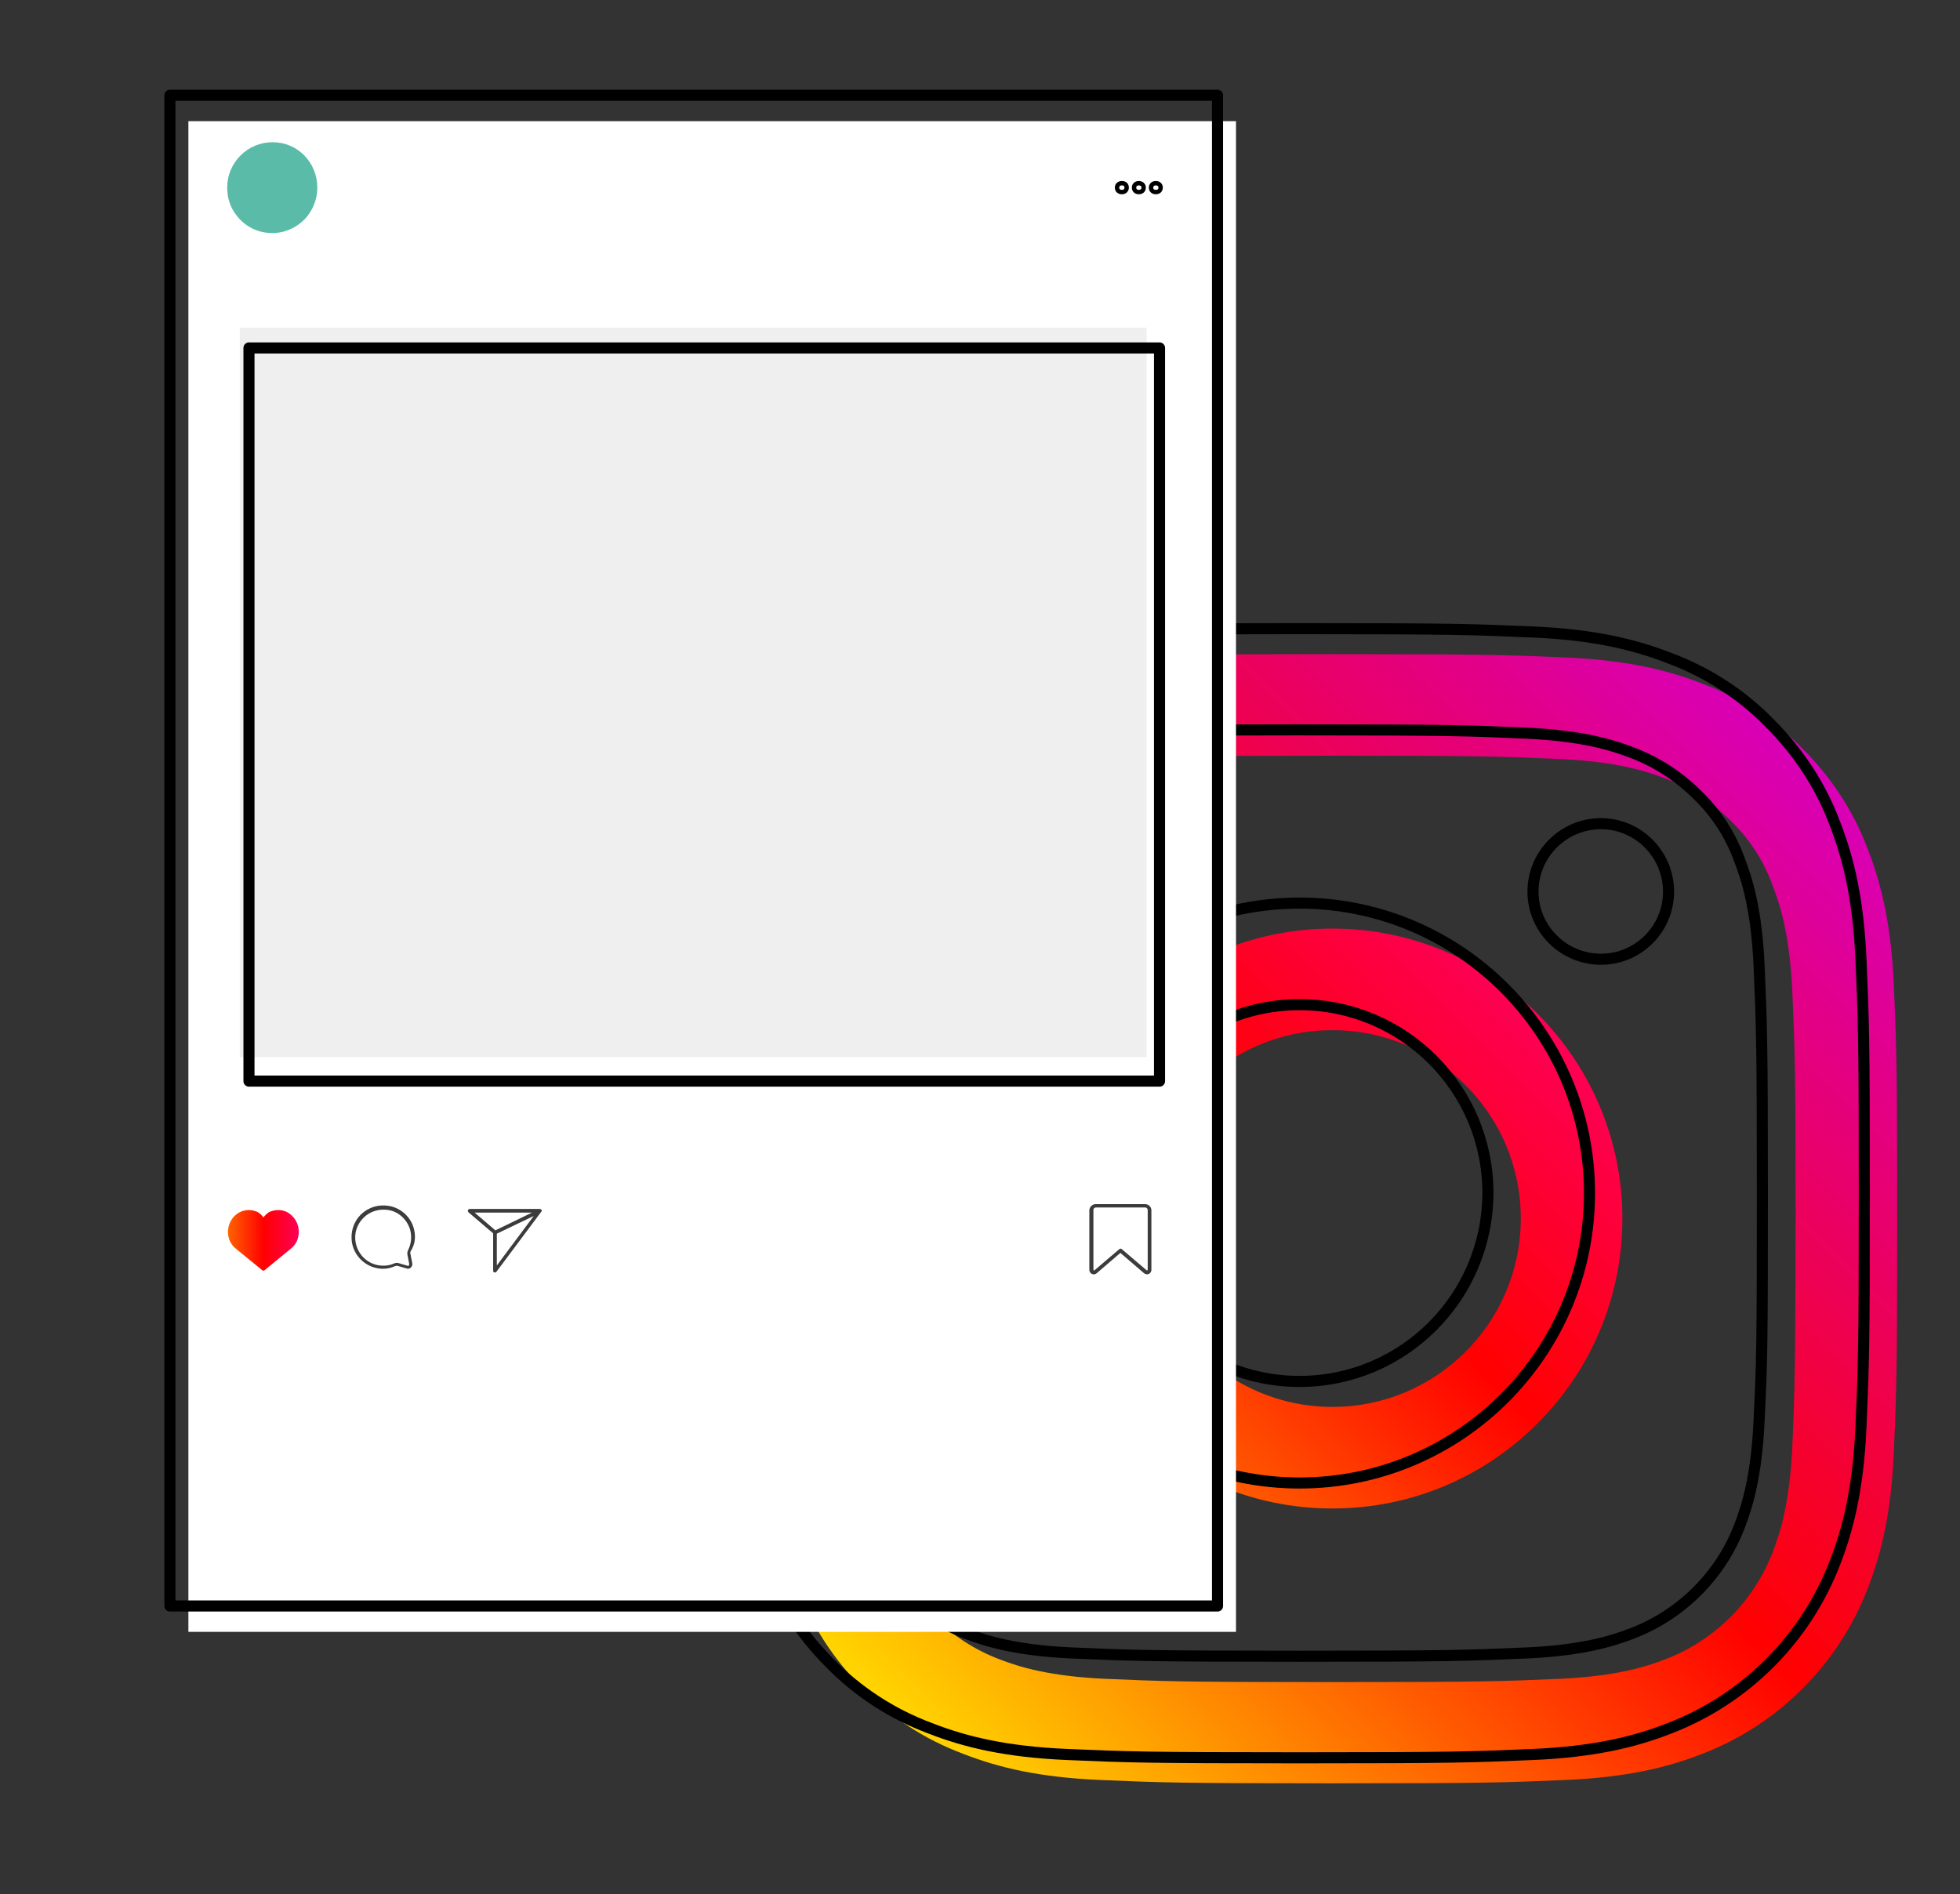 <?xml version="1.0" encoding="utf-8"?>
<!-- Generator: Adobe Illustrator 24.2.1, SVG Export Plug-In . SVG Version: 6.00 Build 0)  -->
<svg version="1.1" id="Layer_1" xmlns="http://www.w3.org/2000/svg" xmlns:xlink="http://www.w3.org/1999/xlink" x="0px" y="0px"
	 viewBox="0 0 530.6 512.8" style="enable-background:new 0 0 530.6 512.8;" xml:space="preserve">
<rect x="0" y="0" width="530.6" height="512.8" fill="#333333" stroke="none"/>
<style type="text/css">
	.st0{fill:url(#SVGID_1_);}
	.st1{fill:url(#SVGID_2_);}
	.st2{fill:none;stroke:#000000;stroke-width:3;stroke-linecap:round;stroke-linejoin:round;stroke-miterlimit:10;}
	.st3{fill:#FFFFFF;}
	.st4{fill:#3C3C3B;}
	.st5{fill:url(#SVGID_3_);}
	.st6{fill:#5BBBA9;}
	.st7{fill:none;stroke:#000000;stroke-width:1.19;stroke-miterlimit:10;}
	.st8{fill:#EFEFEF;stroke:#FFFFFF;stroke-miterlimit:10;}
</style>
<g>
	
		<linearGradient id="SVGID_1_" gradientUnits="userSpaceOnUse" x1="233.593" y1="347.646" x2="488.051" y2="93.188" gradientTransform="matrix(1 0 0 1 0 109.477)">
		<stop  offset="0" style="stop-color:#FFD600"/>
		<stop  offset="0.5" style="stop-color:#FF0100"/>
		<stop  offset="1" style="stop-color:#D800B9"/>
	</linearGradient>
	<path class="st0" d="M512.7,266.9c-0.7-16.3-3.3-27.4-7.1-37.1c-3.8-10.2-9.9-19.4-17.6-27.1c-7.6-7.8-16.9-13.8-27.1-17.6
		c-9.7-3.8-20.8-6.4-37.1-7.1c-16.3-0.7-21.5-0.9-63-0.9s-46.7,0.2-63,0.9s-27.4,3.3-37.1,7.1c-10.2,3.8-19.4,9.9-27.1,17.6
		c-7.8,7.6-13.8,16.9-17.6,27.1c-3.8,9.7-6.4,20.8-7.1,37.1c-0.7,16.3-0.9,21.5-0.9,63s0.2,46.7,0.9,63.1
		c0.7,16.3,3.3,27.4,7.1,37.1c3.8,10.2,9.9,19.4,17.6,27.1c7.6,7.8,16.9,13.8,27.1,17.6c9.7,3.8,20.8,6.4,37.1,7.1
		c16.3,0.7,21.5,0.9,63,0.9s46.7-0.2,63-0.9s27.4-3.3,37.1-7.1c20.5-7.9,36.8-24.2,44.7-44.7c3.8-9.7,6.4-20.8,7.1-37.1
		c0.7-16.3,0.9-21.5,0.9-63C513.6,288.4,513.4,283.2,512.7,266.9z M485.2,391.8c-0.7,14.9-3.2,23-5.3,28.4
		c-5.1,13.3-15.7,23.9-29,29c-5.4,2.1-13.5,4.6-28.4,5.3c-16.1,0.7-21,0.9-61.8,0.9s-45.7-0.2-61.8-0.9c-14.9-0.7-23-3.2-28.4-5.3
		c-6.6-2.5-12.6-6.4-17.6-11.4c-5.1-4.9-9-10.9-11.4-17.6c-2.1-5.4-4.6-13.5-5.3-28.4c-0.7-16.1-0.9-21-0.9-61.8s0.2-45.7,0.9-61.8
		c0.7-14.9,3.2-23,5.3-28.4c2.5-6.6,6.4-12.7,11.4-17.6c4.9-5.1,10.9-9,17.6-11.4c5.4-2.1,13.5-4.6,28.4-5.3
		c16.1-0.7,21-0.9,61.8-0.9l0,0c40.8,0,45.7,0.2,61.8,0.9c14.9,0.7,23,3.2,28.4,5.3c6.6,2.5,12.6,6.4,17.6,11.4
		c5.1,4.9,9,10.9,11.4,17.6c2.1,5.4,4.6,13.5,5.3,28.4c0.7,16.1,0.9,21,0.9,61.8C486,370.8,485.9,375.6,485.2,391.8z"/>
	
		<linearGradient id="SVGID_2_" gradientUnits="userSpaceOnUse" x1="305.23" y1="275.888" x2="416.224" y2="164.894" gradientTransform="matrix(1 0 0 1 0 109.477)">
		<stop  offset="0" style="stop-color:#FF6400"/>
		<stop  offset="0.5" style="stop-color:#FF0100"/>
		<stop  offset="1" style="stop-color:#FD0056"/>
	</linearGradient>
	<path class="st1" d="M360.7,251.4c-43.4,0-78.5,35.2-78.5,78.5c0,43.4,35.2,78.5,78.5,78.5c43.4,0,78.5-35.2,78.5-78.5
		S404,251.4,360.7,251.4z M360.7,380.9c-28.1,0-51-22.8-51-51c0-28.1,22.8-51,51-51s51,22.8,51,51S388.8,380.9,360.7,380.9z"/>
	<g>
		<path class="st2" d="M503.8,260c-0.7-16.3-3.3-27.4-7.1-37.1c-3.8-10.2-9.9-19.4-17.6-27.1c-7.6-7.8-16.9-13.8-27.1-17.6
			c-9.7-3.8-20.8-6.4-37.1-7.1c-16.3-0.7-21.5-0.9-63-0.9s-46.7,0.2-63,0.9s-27.4,3.3-37.1,7.1c-10.2,3.8-19.4,9.9-27.1,17.6
			c-7.8,7.6-13.8,16.9-17.6,27.1c-3.8,9.7-6.4,20.8-7.1,37.1c-0.7,16.3-0.9,21.5-0.9,63s0.2,46.7,0.9,63.1
			c0.7,16.3,3.3,27.4,7.1,37.1c3.8,10.2,9.9,19.4,17.6,27.1c7.6,7.8,16.9,13.8,27.1,17.6c9.7,3.8,20.8,6.4,37.1,7.1
			c16.3,0.7,21.5,0.9,63,0.9s46.7-0.2,63-0.9s27.4-3.3,37.1-7.1c20.5-7.9,36.8-24.2,44.7-44.7c3.8-9.7,6.4-20.8,7.1-37.1
			s0.9-21.5,0.9-63C504.7,281.5,504.5,276.3,503.8,260z M476.2,384.8c-0.7,14.9-3.2,23-5.3,28.4c-5.1,13.3-15.7,23.9-29,29
			c-5.4,2.1-13.5,4.6-28.4,5.3c-16.1,0.7-21,0.9-61.8,0.9s-45.7-0.2-61.8-0.9c-14.9-0.7-23-3.2-28.4-5.3
			c-6.6-2.5-12.6-6.4-17.6-11.4c-5.1-4.9-9-10.9-11.4-17.6c-2.1-5.4-4.6-13.5-5.3-28.4c-0.7-16.1-0.9-21-0.9-61.8s0.2-45.7,0.9-61.8
			c0.7-14.9,3.2-23,5.3-28.4c2.5-6.6,6.4-12.7,11.4-17.6c4.9-5.1,10.9-9,17.6-11.4c5.4-2.1,13.5-4.6,28.4-5.3
			c16.1-0.7,21-0.9,61.8-0.9l0,0c40.8,0,45.7,0.2,61.8,0.9c14.9,0.7,23,3.2,28.4,5.3c6.6,2.5,12.6,6.4,17.6,11.4
			c5.1,4.9,9,10.9,11.4,17.6c2.1,5.4,4.6,13.5,5.3,28.4c0.7,16.1,0.9,21,0.9,61.8C477.1,363.9,477,368.7,476.2,384.8z"/>
		<path class="st2" d="M351.8,244.5c-43.4,0-78.5,35.2-78.5,78.5s35.2,78.5,78.5,78.5c43.4,0,78.5-35.2,78.5-78.5
			S395.1,244.5,351.8,244.5z M351.8,374c-28.1,0-51-22.8-51-51c0-28.1,22.8-51,51-51s51,22.8,51,51C402.7,351.2,379.9,374,351.8,374
			z"/>
		<path class="st2" d="M451.7,241.4c0,10.1-8.2,18.3-18.3,18.3c-10.1,0-18.4-8.2-18.4-18.3s8.2-18.4,18.4-18.4
			C443.5,223,451.7,231.3,451.7,241.4z"/>
	</g>
</g>
<rect x="51" y="32.8" class="st3" width="283.6" height="409"/>
<rect x="46" y="25.8" class="st2" width="283.6" height="409"/>
<path class="st4" d="M310,326h-13.4c-0.9,0-1.7,0.8-1.7,1.7v16.1c0,0.5,0.3,0.9,0.7,1.1c0.2,0.1,0.3,0.1,0.5,0.1
	c0.3,0,0.6-0.1,0.8-0.3l6.4-5.5l6.4,5.5c0,0,0,0,0,0c0.4,0.3,0.9,0.4,1.3,0.2c0.4-0.2,0.7-0.6,0.7-1.1v-16.1
	C311.7,326.7,310.9,326,310,326z M310.7,343.7c0,0.1-0.1,0.2-0.1,0.2c0,0-0.1,0.1-0.2,0v0l-6.7-5.7c-0.2-0.2-0.5-0.2-0.7,0l-6.7,5.7
	c-0.1,0.1-0.2,0.1-0.2,0c0,0-0.1-0.1-0.1-0.2v-16.1c0-0.4,0.3-0.7,0.7-0.7H310c0.4,0,0.7,0.3,0.7,0.7V343.7z"/>
<linearGradient id="SVGID_3_" gradientUnits="userSpaceOnUse" x1="61.656" y1="335.767" x2="80.888" y2="335.767">
	<stop  offset="0" style="stop-color:#FF6400"/>
	<stop  offset="0.5" style="stop-color:#FF0100"/>
	<stop  offset="1" style="stop-color:#FD0056"/>
</linearGradient>
<path class="st5" d="M80.6,335.4c-0.3,1-1,2-1.9,2.7l-7.1,5.8c-0.1,0.1-0.2,0.1-0.3,0.1c-0.1,0-0.2,0-0.3-0.1l-7.1-5.8
	c-0.9-0.7-1.6-1.7-1.9-2.7c-0.7-2.2-0.1-4.7,1.6-6.3c1.6-1.5,3.8-1.9,5.8-1.1c0.8,0.3,1.5,1,1.9,1.6c0.4-0.5,1.1-1.3,1.9-1.6
	c2.1-0.8,4.3-0.4,5.8,1.1C80.7,330.7,81.3,333.1,80.6,335.4z"/>
<path class="st4" d="M112.1,332.9c-0.7-3.2-3.4-5.8-6.7-6.4c-2.9-0.5-5.6,0.3-7.7,2.3c-2,2-2.9,4.8-2.4,7.7c0.6,3.4,3.3,6.1,6.6,6.8
	c1.7,0.4,3.4,0.2,5-0.5c0.2-0.1,0.5-0.1,0.7-0.1l2.4,0.7c0.1,0,0.3,0.1,0.4,0.1c0.3,0,0.6-0.1,0.8-0.3c0.3-0.3,0.5-0.7,0.4-1.2
	l-0.5-2.6c-0.1-0.3,0-0.5,0.1-0.7v0C112.3,337,112.6,335,112.1,332.9z M110.5,338.4L110.5,338.4c-0.2,0.4-0.3,0.9-0.2,1.3l0.5,2.6
	c0,0.1-0.1,0.2-0.1,0.3c0,0-0.1,0.1-0.3,0.1l-2.4-0.7c-0.2-0.1-0.4-0.1-0.6-0.1c-0.3,0-0.6,0.1-0.8,0.2c-1.4,0.6-2.9,0.7-4.4,0.4
	c-3-0.6-5.3-3-5.9-6c-0.5-2.5,0.3-5,2.1-6.8c1.8-1.8,4.3-2.5,6.8-2.1c2.9,0.5,5.2,2.8,5.9,5.6C111.5,335,111.3,336.8,110.5,338.4z"
	/>
<path class="st4" d="M146.6,327.6c-0.1-0.2-0.3-0.3-0.4-0.3h-19c-0.2,0-0.4,0.1-0.5,0.3c-0.1,0.2,0,0.4,0.1,0.6l6.7,5.7l0,10.1
	c0,0.2,0.1,0.4,0.3,0.5c0.1,0,0.1,0,0.2,0c0.2,0,0.3-0.1,0.4-0.2l12.1-16.2C146.7,327.9,146.7,327.7,146.6,327.6z M128.5,328.3H144
	l-9.9,4.8L128.5,328.3z M134.5,334l10-4.8l-10,13.4L134.5,334z"/>
<path class="st6" d="M85.9,50.8c0,2.9-1,5.5-2.6,7.6c-2.2,2.8-5.7,4.7-9.6,4.7c-3.9,0-7.4-1.8-9.6-4.7c-1.7-2.1-2.6-4.7-2.6-7.6
	c0-6.8,5.5-12.3,12.3-12.3S85.9,44,85.9,50.8z"/>
<g>
	<path class="st7" d="M305,50.8c0,0.7-0.5,1.2-1.3,1.2c-0.8,0-1.3-0.5-1.3-1.2c0-0.7,0.5-1.2,1.3-1.2C304.6,49.6,305,50.1,305,50.8z
		"/>
	<path class="st7" d="M309.6,50.8c0,0.7-0.5,1.2-1.3,1.2c-0.8,0-1.3-0.5-1.3-1.2c0-0.7,0.5-1.2,1.3-1.2
		C309.1,49.6,309.6,50.1,309.6,50.8z"/>
	<path class="st7" d="M314.2,50.8c0,0.7-0.5,1.2-1.3,1.2c-0.8,0-1.3-0.5-1.3-1.2c0-0.7,0.5-1.2,1.3-1.2
		C313.7,49.6,314.2,50.1,314.2,50.8z"/>
</g>
<rect x="64.4" y="88.2" class="st8" width="246.5" height="198.5"/>
<rect x="67.4" y="94.2" class="st2" width="246.5" height="198.5"/>
</svg>
